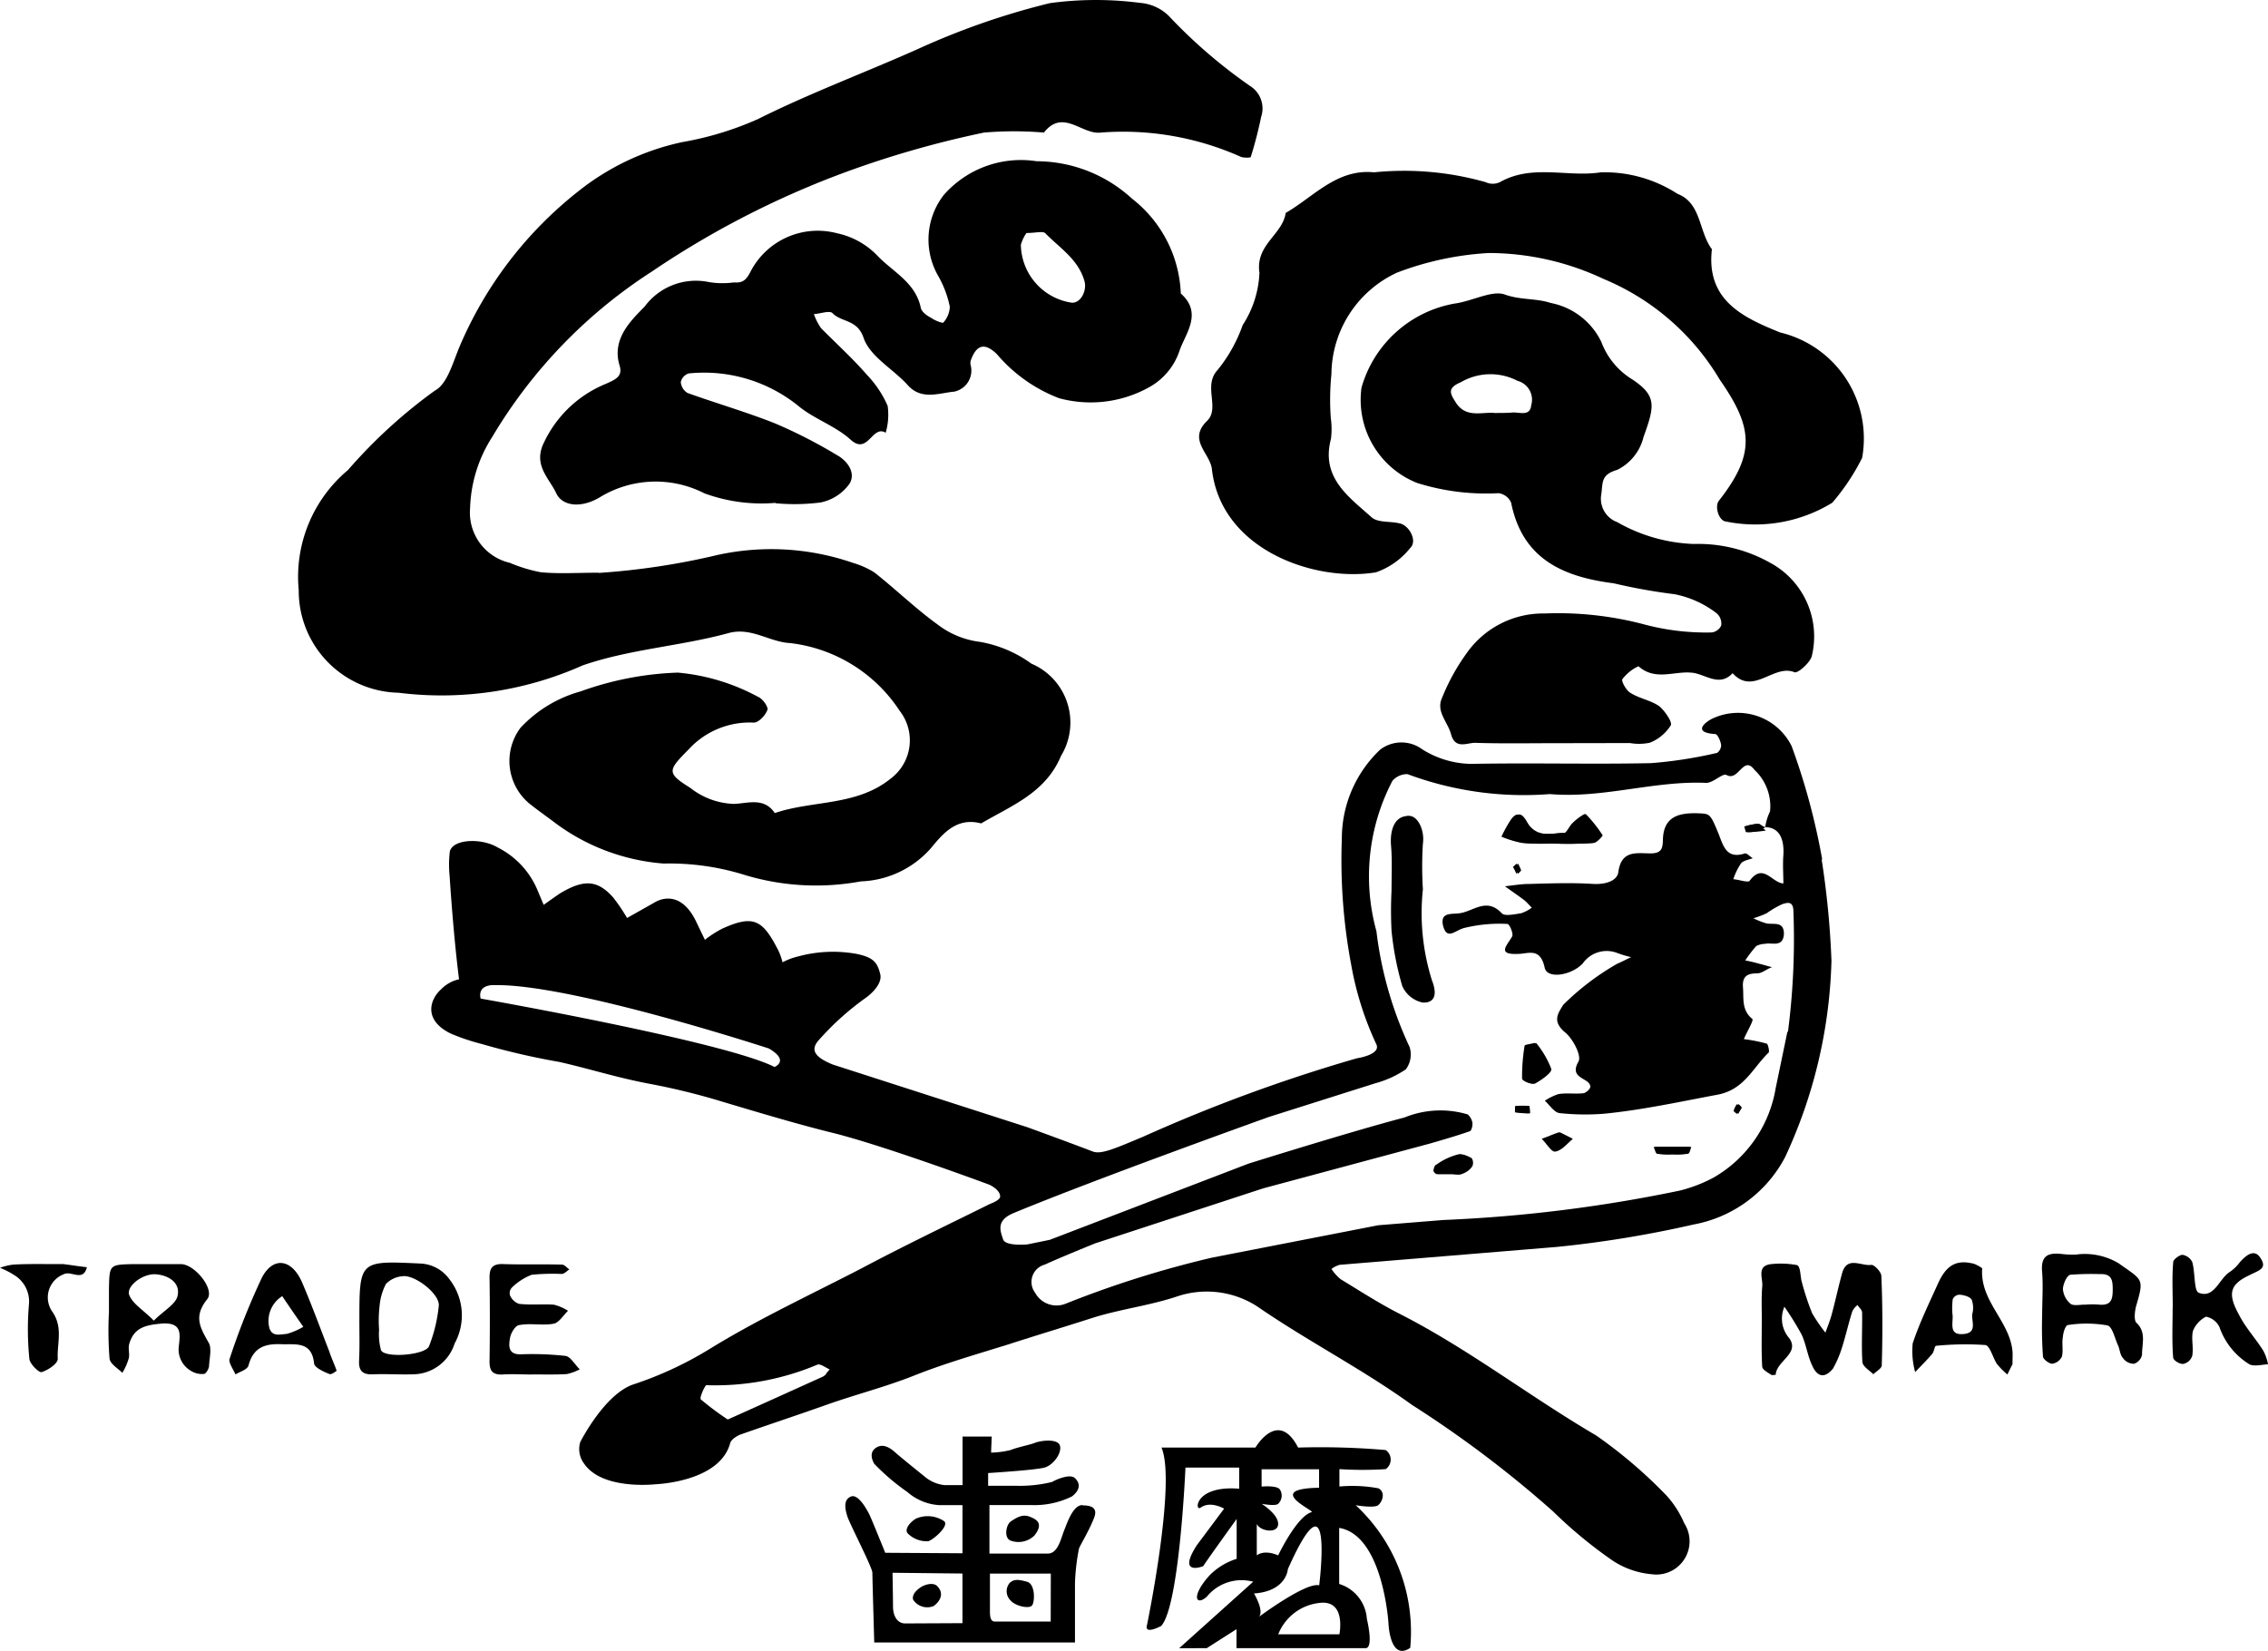 <svg id="グループ_200" data-name="グループ 200" xmlns="http://www.w3.org/2000/svg" xmlns:xlink="http://www.w3.org/1999/xlink" width="98.957" height="72.036" viewBox="0 0 98.957 72.036">
  <defs>
    <clipPath id="clip-path">
      <rect id="長方形_106" data-name="長方形 106" width="98.957" height="72.036" fill="none"/>
    </clipPath>
  </defs>
  <g id="グループ_199" data-name="グループ 199" transform="translate(0 0)" clip-path="url(#clip-path)">
    <path id="パス_45" data-name="パス 45" d="M19.761,25a31.4,31.4,0,0,0,5.185-.782,10.923,10.923,0,0,1,5.922.344,3.737,3.737,0,0,1,.917.407c.936.733,1.808,1.587,2.777,2.285a3.787,3.787,0,0,0,1.845.754,5.391,5.391,0,0,1,2.242.95,2.793,2.793,0,0,1,1.478,3.663,2.743,2.743,0,0,1-.186.362c-.674,1.62-2.171,2.171-3.485,2.947-1.04-.278-1.642.407-2.175,1.061a4.264,4.264,0,0,1-3.074,1.468,10.731,10.731,0,0,1-5.082-.285,11,11,0,0,0-3.518-.493,9.08,9.08,0,0,1-4.886-1.886c-.34-.252-.676-.489-.995-.747a2.417,2.417,0,0,1-.369-3.291,5.641,5.641,0,0,1,2.619-1.587,13.827,13.827,0,0,1,4.245-.821,9.014,9.014,0,0,1,3.5,1.057c.2.074.459.451.41.569-.092.256-.41.577-.61.555a3.61,3.61,0,0,0-2.83,1.173c-.915.921-.962,1.028.074,1.675a3.23,3.23,0,0,0,1.908.7c.6-.021,1.313-.3,1.779.4,1.657-.563,3.565-.3,5.052-1.5a2.087,2.087,0,0,0,.43-2.918l-.023-.029a6.628,6.628,0,0,0-4.791-2.971c-.9-.045-1.687-.7-2.67-.44-2.1.577-4.319.7-6.387,1.417a15.1,15.1,0,0,1-8.029,1.19,4.451,4.451,0,0,1-4.353-4.476,6.079,6.079,0,0,1,2.15-5.242,22.308,22.308,0,0,1,3.784-3.461c.543-.281.792-1.227,1.077-1.908A17.132,17.132,0,0,1,18.876,8.35,10.94,10.94,0,0,1,23.418,6.2a13.958,13.958,0,0,0,3.291-1c2.279-1.139,4.7-2.039,7.017-3.074A32.253,32.253,0,0,1,39.455.137,14.853,14.853,0,0,1,43.384.125a2.014,2.014,0,0,1,1.253.563,22.42,22.42,0,0,0,3.547,3.059A1.159,1.159,0,0,1,48.673,5.1a18.01,18.01,0,0,1-.451,1.745c0,.045-.3.045-.43,0A12.593,12.593,0,0,0,41.67,5.785c-.817.1-1.646-1.061-2.474,0a15.375,15.375,0,0,0-2.615,0,43.047,43.047,0,0,0-5.289,1.458,39.212,39.212,0,0,0-9.214,4.613,21.85,21.85,0,0,0-6.958,7.216,6.064,6.064,0,0,0-.962,3.1,2.249,2.249,0,0,0,1.732,2.386,6.58,6.58,0,0,0,1.343.41c.782.078,1.591.022,2.541.022" transform="translate(6.353 0)" fill-rule="evenodd"/>
    <path id="パス_46" data-name="パス 46" d="M22.32,18.535a7.245,7.245,0,0,1-3.1-.418,4.668,4.668,0,0,0-4.56.174c-.817.489-1.634.391-1.9-.174-.315-.676-1.036-1.239-.526-2.238a5.125,5.125,0,0,1,2.652-2.523c.493-.211.782-.352.633-.825-.352-1.173.536-1.982,1.1-2.566a2.78,2.78,0,0,1,2.8-1.065,3.643,3.643,0,0,0,1.081.016c.356.022.526-.049.743-.485a3.3,3.3,0,0,1,3.768-1.661,3.429,3.429,0,0,1,1.759.977c.672.709,1.661,1.161,1.894,2.271.033.178.262.348.455.444.162.121.514.252.534.2a1.094,1.094,0,0,0,.278-.688,4.563,4.563,0,0,0-.5-1.331,3.176,3.176,0,0,1,.237-3.544,4.478,4.478,0,0,1,4.046-1.472A6.176,6.176,0,0,1,37.88,5.26,5.514,5.514,0,0,1,40.01,9.4c.944.837.24,1.7-.041,2.449a2.847,2.847,0,0,1-1.292,1.612,5.241,5.241,0,0,1-3.979.506,6.673,6.673,0,0,1-2.707-1.915c-.53-.522-.9-.432-1.147.274a.387.387,0,0,0,0,.211.939.939,0,0,1-.686,1.136l-.035.008c-.676.063-1.442.391-2.042-.3-.629-.692-1.638-1.235-1.912-2.048s-.966-.672-1.351-1.073c-.125-.137-.543.025-.817.037a2.522,2.522,0,0,0,.315.618c.663.672,1.368,1.306,1.986,2.019a4.619,4.619,0,0,1,.917,1.368,2.8,2.8,0,0,1-.086,1.173c-.586-.36-.766.977-1.517.315-.633-.586-1.538-.891-2.222-1.427a6.542,6.542,0,0,0-4.857-1.476.51.51,0,0,0-.344.377.623.623,0,0,0,.289.473c1.276.459,2.562.829,3.813,1.325A21.6,21.6,0,0,1,25,16.446c.451.244.844.766.559,1.247a2.045,2.045,0,0,1-1.272.825,8.953,8.953,0,0,1-1.955.033M33.275,6.759a1.727,1.727,0,0,0-.244.514A2.6,2.6,0,0,0,35.253,9.8c.4.021.665-.534.555-.936-.27-.958-1.077-1.446-1.695-2.08-.107-.129-.407-.025-.837-.025" transform="translate(11.511 3.408)" fill-rule="evenodd"/>
    <path id="パス_47" data-name="パス 47" d="M32.519,14.648a3.379,3.379,0,0,1,0,.866c-.444,1.683.762,2.512,1.771,3.415.27.244.8.17,1.194.262.444.063.821.77.5,1.073a3.3,3.3,0,0,1-1.5,1.069c-2.652.44-6.776-.966-7.161-4.523-.092-.684-1.065-1.265-.2-2.093.563-.565-.2-1.521.455-2.218a6.54,6.54,0,0,0,1.091-1.955A4.526,4.526,0,0,0,29.4,8.265c-.182-1.235,1-1.65,1.147-2.615,1.231-.709,2.226-1.931,3.854-1.771a13.048,13.048,0,0,1,4.863.428.739.739,0,0,0,.629,0c1.417-.8,2.955-.2,4.405-.428a5.859,5.859,0,0,1,3.344.94c1.046.4.921,1.654,1.5,2.416-.262,2.234,1.368,2.981,2.977,3.632a4.757,4.757,0,0,1,3.577,5.473,9.678,9.678,0,0,1-1.3,1.955,6.424,6.424,0,0,1-4.642.821c-.307-.025-.506-.651-.307-.907,1.609-2.052,1.491-3.2.033-5.289A10.631,10.631,0,0,0,44.4,8.525,11.784,11.784,0,0,0,39.408,7.4a13.287,13.287,0,0,0-4,.854,4.921,4.921,0,0,0-2.867,4.423,11.175,11.175,0,0,0-.025,1.964" transform="translate(25.552 3.64)" fill-rule="evenodd"/>
    <path id="パス_48" data-name="パス 48" d="M38.858,26.176c-1.173,0-2.345.022-3.5-.016-.352,0-.866.3-1.044-.391-.141-.518-.659-.977-.391-1.564a9.1,9.1,0,0,1,1.069-1.945A4.075,4.075,0,0,1,38.4,20.516,14.7,14.7,0,0,1,42.773,21a10.492,10.492,0,0,0,2.918.344.528.528,0,0,0,.414-.3.586.586,0,0,0-.211-.547,4.394,4.394,0,0,0-1.816-.821,25.057,25.057,0,0,1-2.662-.477c-2.216-.281-3.987-1.065-4.476-3.518a.69.69,0,0,0-.555-.414,10.05,10.05,0,0,1-3.54-.444,3.9,3.9,0,0,1-2.433-4.161,5.156,5.156,0,0,1,4.061-3.669c.758-.1,1.624-.586,2.175-.4.688.252,1.38.162,2.015.373a3.1,3.1,0,0,1,2.213,1.7A3.241,3.241,0,0,0,42.223,10.3c1.091.725.977,1.173.493,2.519a2.167,2.167,0,0,1-1.149,1.431c-.713.207-.622.551-.692,1.061a1.088,1.088,0,0,0,.692,1.218,7.25,7.25,0,0,0,3.34.954,6.414,6.414,0,0,1,3.344.825,3.649,3.649,0,0,1,1.8,4.1c-.108.289-.606.729-.747.672-.907-.373-1.8,1.036-2.7.041-.6.643-1.227,0-1.824-.025-.741-.063-1.564.365-2.283-.278a1.855,1.855,0,0,0-.706.569c-.049.074.162.477.344.586.391.252.9.332,1.265.586.244.2.586.7.506.837a1.9,1.9,0,0,1-.911.758,2.264,2.264,0,0,1-.866.016ZM36.3,11.766c.229,0,.451,0,.666-.016.3-.041.8.2.85-.319a.853.853,0,0,0-.575-1.061l-.012,0a2.56,2.56,0,0,0-2.482.055c-.633.266-.455.514-.2.917.463.68,1.173.348,1.745.432" transform="translate(28.993 6.253)" fill-rule="evenodd"/>
    <path id="パス_49" data-name="パス 49" d="M39.34,30.734c0-.51-.025-1.024.018-1.517.037-.373-.281-.932.455-.977a3.865,3.865,0,0,1,1.061.049c.166.063.137.506.215.754a11.267,11.267,0,0,0,.448,1.351,7.461,7.461,0,0,0,.577.842c.1-.274.211-.543.285-.833.158-.586.281-1.173.444-1.759.211-.77.837-.3,1.272-.364.125-.018.44.307.44.489.055,1.288.055,2.594.018,3.891,0,.137-.244.27-.369.391-.162-.166-.459-.332-.477-.536-.045-.706,0-1.417-.012-2.15,0-.125-.133-.223-.2-.332a.7.7,0,0,0-.236.3c-.158.5-.278,1.04-.44,1.55a4.738,4.738,0,0,1-.391.917c-.356.436-.684.391-.917-.141-.2-.426-.256-.911-.455-1.339a13.368,13.368,0,0,0-.751-1.214,1.3,1.3,0,0,0,.207,1.368c.485.672-.559.995-.586,1.6,0,0-.162.029-.2,0-.152-.107-.391-.215-.391-.373-.037-.651-.018-1.3-.018-1.955" transform="translate(37.532 26.913)" fill-rule="evenodd"/>
    <path id="パス_50" data-name="パス 50" d="M47.131,28.019a2.881,2.881,0,0,1,1.8.391c1.044.747,1.12.639.762,1.857-.063.233-.1.606,0,.725.459.418.248.95.256,1.409a.524.524,0,0,1-.348.391.582.582,0,0,1-.489-.256c-.129-.141-.129-.373-.215-.559-.141-.3-.244-.811-.459-.858a5.267,5.267,0,0,0-1.716-.018c-.108,0-.211.311-.225.51-.055.278.021.586-.041.862a.566.566,0,0,1-.422.319c-.141,0-.407-.2-.407-.319a17.251,17.251,0,0,1-.037-1.741c0-.647.049-1.3,0-1.945-.07-.751.3-.85.883-.782a3.854,3.854,0,0,0,.655.021m.336,2.189a3.532,3.532,0,0,1,.643,0c.51.033.563-.252.563-.672s-.055-.684-.563-.663a11.905,11.905,0,0,0-1.294.029c-.149.041-.315.414-.315.633a.926.926,0,0,0,.332.633c.125.1.41.037.633.037" transform="translate(43.512 26.715)" fill-rule="evenodd"/>
    <path id="パス_51" data-name="パス 51" d="M2.442,30.384V29.3c.021-1.044.021-1.053,1.01-1.077H5.6c.606.025,1.468,1.11,1.132,1.525-.606.758-.319,1.231.055,1.894.156.24.033.706.021,1.048-.021.129-.145.323-.215.323a.9.9,0,0,1-.586-.141,1.075,1.075,0,0,1-.514-1.083c.045-.473.166-1.016-.7-.977-.7.063-1.257.145-1.468.9-.055.211.033.432-.021.629a2.632,2.632,0,0,1-.278.625c-.2-.2-.534-.391-.559-.625a15.533,15.533,0,0,1-.029-1.955m1.964.3c.465-.463.977-.729,1.036-1.095.115-.53-.348-.87-.932-.924s-1.343.53-1.173.921.61.633,1.065,1.1" transform="translate(2.312 26.937)" fill-rule="evenodd"/>
    <path id="パス_52" data-name="パス 52" d="M8.031,30.712c0-2.633,0-2.607,2.689-2.482a1.646,1.646,0,0,1,1.251.7,2.555,2.555,0,0,1,.215,2.789A1.925,1.925,0,0,1,10.4,33.062c-.586.02-1.173-.022-1.749,0-.463.025-.659-.129-.633-.606.029-.586.012-1.161.012-1.759m.862.4a2.706,2.706,0,0,0,.078.9c.121.373,1.945.236,2.1-.162a6.538,6.538,0,0,0,.426-1.775c.033-.526-1.081-1.368-1.595-1.276a1.128,1.128,0,0,0-.709.332,2.5,2.5,0,0,0-.278.944A5.517,5.517,0,0,0,8.889,31.1" transform="translate(7.65 26.905)" fill-rule="evenodd"/>
    <path id="パス_53" data-name="パス 53" d="M48.511,30.336c0-.659-.037-1.31.021-1.976,0-.1.266-.311.407-.311a.586.586,0,0,1,.422.311c.133.455.07,1.257.281,1.343.672.266.88-.577,1.327-.887a1.822,1.822,0,0,0,.477-.455c.248-.274.606-.586.87-.207.352.506-.041.563-.493.8-.854.407-.907.833-.414,1.724.278.547.708,1.01,1.048,1.546a2.052,2.052,0,0,1,.211.6c-.285.018-.659.115-.84-.016a3.093,3.093,0,0,1-1.28-1.609.824.824,0,0,0-.586-.451,1.2,1.2,0,0,0-.569.622c-.084.348.037.729-.033,1.091a.524.524,0,0,1-.391.348c-.158.016-.44-.158-.44-.285-.059-.717-.022-1.468-.022-2.179" transform="translate(46.29 26.705)" fill-rule="evenodd"/>
    <path id="パス_54" data-name="パス 54" d="M12.788,33.04c-.44,0-.87-.029-1.3,0-.514.025-.573-.262-.559-.663.016-1.161.016-2.326,0-3.481-.012-.41.045-.684.559-.676.85.033,1.736,0,2.6.025.115,0,.215.141.322.207-.107.07-.215.2-.34.2a9.1,9.1,0,0,0-1.306.037,2.56,2.56,0,0,0-.85.547.349.349,0,0,0-.092.356.673.673,0,0,0,.391.365c.51.059,1.028,0,1.525.037a2.089,2.089,0,0,1,.614.266c-.211.2-.391.518-.625.563-.485.092-1.02-.037-1.513.063-.158.018-.356.336-.391.555-.066.352-.086.739.477.717a13.381,13.381,0,0,1,1.939.07c.225.029.418.391.625.586a2.241,2.241,0,0,1-.563.207c-.493.029-1.01.016-1.517.016" transform="translate(10.432 26.936)" fill-rule="evenodd"/>
    <path id="パス_55" data-name="パス 55" d="M47.053,32.642c-.037.063-.125.244-.215.432a3.5,3.5,0,0,1-.463-.469c-.17-.27-.3-.782-.494-.817a12.947,12.947,0,0,0-2.15.033c-.07,0-.086.248-.17.348-.233.278-.5.536-.747.8a3.45,3.45,0,0,1-.107-1.257c.3-.9.721-1.759,1.1-2.6s.829-1.061,1.587-.866c.115.049.344.166.344.207-.1,1.425,1.2,2.283,1.323,3.61.012.137,0,.285,0,.573m-2.619-2.2c.055.365-.215.962.53.866.547-.07.3-.543.332-.858a1.053,1.053,0,0,0-.018-.622c-.066-.137-.322-.211-.514-.229a.325.325,0,0,0-.319.2,2.985,2.985,0,0,0-.012.647" transform="translate(40.748 26.902)" fill-rule="evenodd"/>
    <path id="パス_56" data-name="パス 56" d="M9.809,32.893c-.059.041-.248.2-.34.141-.256-.1-.633-.281-.651-.451-.1-.962-.77-.829-1.4-.842-.7-.033-1.239.107-1.458.911-.041.2-.373.281-.573.407-.092-.219-.322-.536-.252-.692A30.9,30.9,0,0,1,6.55,28.814c.5-.924,1.317-.792,1.759.266.414.966.782,1.976,1.173,2.981.078.248.2.5.319.833m-1.45-1.908c-.391-.555-.659-.954-.924-1.343A1.277,1.277,0,0,0,6.84,30.9c.074.555.477.41.782.391a2.9,2.9,0,0,0,.725-.311" transform="translate(4.887 26.914)" fill-rule="evenodd"/>
    <path id="パス_57" data-name="パス 57" d="M1.876,28.221h.866c.362.041.692.1,1.05.137-.166.659-.688.133-1.01.307a1.081,1.081,0,0,0-.623,1.4,1,1,0,0,0,.109.213c.5.7.215,1.388.252,2.072.016.2-.41.5-.709.586-.111.029-.518-.365-.53-.586a12.872,12.872,0,0,1-.016-2.392A1.345,1.345,0,0,0,.618,28.7,3.532,3.532,0,0,0,0,28.385a2.421,2.421,0,0,1,.586-.141c.43-.025.858-.025,1.294-.025" transform="translate(0 26.936)" fill-rule="evenodd"/>
    <path id="パス_58" data-name="パス 58" d="M40.172,19.982a.522.522,0,0,1-.125.137,1.484,1.484,0,0,1-.27-.2c.074-.053.125-.137.2-.2.066.092.121.174.2.262" transform="translate(37.968 18.831)" fill-rule="evenodd"/>
    <path id="パス_59" data-name="パス 59" d="M31.079,21.477c0-.672.033-1.317-.021-1.964s.129-1.276.713-1.294c.391-.021.706.614.629,1.224a19.171,19.171,0,0,0,0,1.955,9.659,9.659,0,0,0,.391,3.979c.111.27.323.977-.352.977a1.249,1.249,0,0,1-.891-.717,13.073,13.073,0,0,1-.469-2.42,17.252,17.252,0,0,1,0-1.741" transform="translate(29.636 17.39)" fill-rule="evenodd"/>
    <path id="パス_60" data-name="パス 60" d="M35.734,19.46a9.764,9.764,0,0,1-1.31-.021,4.577,4.577,0,0,1-.907-.274,5.874,5.874,0,0,1,.391-.713c.391-.586.6,0,.743.2.444.586,1.04.348,1.591.352.1.018.225-.281.352-.41a2.325,2.325,0,0,1,.547-.418,4.834,4.834,0,0,1,.721.932c.02.012-.225.332-.369.332a16.326,16.326,0,0,1-1.749.025" transform="translate(31.994 17.344)" fill-rule="evenodd"/>
    <path id="パス_61" data-name="パス 61" d="M34.548,23.294a4.15,4.15,0,0,1,.643,1.12c.051.145-.43.477-.713.629-.1.066-.5-.108-.5-.2a8.052,8.052,0,0,1,.111-1.439c0-.049.244-.07.455-.125" transform="translate(32.433 22.225)" fill-rule="evenodd"/>
    <path id="パス_62" data-name="パス 62" d="M32.777,26.632h-.655c-.029-.012-.137-.108-.121-.158.012-.1.051-.236.137-.26a2.758,2.758,0,0,1,.891-.426c.152-.063.391.055.563.145a.393.393,0,0,1,.049.365,1.025,1.025,0,0,1-.448.322c-.121.063-.274.012-.418.012" transform="translate(30.544 24.598)" fill-rule="evenodd"/>
    <path id="パス_63" data-name="パス 63" d="M35.159,25.28c.215.1.377.2.551.281-.244.207-.459.489-.729.555-.137.025-.373-.373-.565-.555.244-.084.493-.2.743-.281" transform="translate(32.851 24.13)" fill-rule="evenodd"/>
    <path id="パス_64" data-name="パス 64" d="M37.71,25.925a3.718,3.718,0,0,1-.643-.022c-.066-.016-.1-.2-.152-.3H38.5c-.051.108-.088.278-.152.3a3.673,3.673,0,0,1-.639.022" transform="translate(35.235 24.443)" fill-rule="evenodd"/>
    <path id="パス_65" data-name="パス 65" d="M34.42,25.021a5.6,5.6,0,0,1-.6-.049V24.7a4.055,4.055,0,0,1,.577,0,2.539,2.539,0,0,1,.033.322" transform="translate(32.282 23.565)" fill-rule="evenodd"/>
    <path id="パス_66" data-name="パス 66" d="M39.882,18.685a5.782,5.782,0,0,1-.862.07c-.025,0-.059-.182-.082-.248a2.607,2.607,0,0,1,.559-.115c.078,0,.158.115.391.3" transform="translate(37.167 17.556)" fill-rule="evenodd"/>
    <path id="パス_67" data-name="パス 67" d="M33.774,19.424a.744.744,0,0,0,.149-.145,1.843,1.843,0,0,1,.141.285c0,.037-.1.111-.141.158a2.836,2.836,0,0,0-.149-.3" transform="translate(32.238 18.402)" fill-rule="evenodd"/>
    <path id="パス_68" data-name="パス 68" d="M38.991,24.806c-.055.1-.092.174-.149.27-.045-.041-.145-.1-.141-.145a.951.951,0,0,1,.141-.281.715.715,0,0,1,.149.158" transform="translate(36.942 23.529)" fill-rule="evenodd"/>
    <path id="パス_69" data-name="パス 69" d="M32.42,21.4a16.3,16.3,0,0,1,0-1.955c.092-.61-.229-1.243-.606-1.227-.586.022-.77.672-.721,1.3s0,1.294,0,1.964a15.228,15.228,0,0,0,.016,1.741,14.166,14.166,0,0,0,.465,2.422,1.245,1.245,0,0,0,.9.717c.672-.018.444-.717.34-.977a9.8,9.8,0,0,1-.391-3.979" transform="translate(29.662 17.385)"/>
    <path id="パス_70" data-name="パス 70" d="M35.746,19.46a16.009,16.009,0,0,0,1.759-.025c.141,0,.407-.319.391-.332a5.983,5.983,0,0,0-.743-.932,3.07,3.07,0,0,0-.534.418c-.141.129-.229.426-.348.41-.551,0-1.151.233-1.595-.352-.141-.2-.356-.782-.743-.2a4.216,4.216,0,0,0-.377.713,3.979,3.979,0,0,0,.907.274,9.475,9.475,0,0,0,1.29.021" transform="translate(32.031 17.344)"/>
    <path id="パス_71" data-name="パス 71" d="M33.812,19.424a1.334,1.334,0,0,0,.149.3c.041-.045.137-.121.133-.158a2.223,2.223,0,0,0-.133-.285Z" transform="translate(32.274 18.402)"/>
    <path id="パス_72" data-name="パス 72" d="M33.064,25.788a2.615,2.615,0,0,0-.874.426c-.092.025-.121.166-.162.26-.018.051.086.145.145.158h.643c.141,0,.311.051.422-.012a.862.862,0,0,0,.43-.322.37.37,0,0,0-.029-.365c-.178-.092-.41-.207-.577-.145" transform="translate(30.569 24.598)"/>
    <path id="パス_73" data-name="パス 73" d="M35.227,24.409a4.1,4.1,0,0,0-.651-1.12c-.219.059-.448.074-.448.125a9.831,9.831,0,0,0-.123,1.439c0,.078.407.252.51.2.285-.152.747-.485.713-.629" transform="translate(32.458 22.23)"/>
    <path id="パス_74" data-name="パス 74" d="M38.736,24.931c0,.051.074.1.133.145.055-.1.1-.174.158-.27a.51.51,0,0,0-.158-.158.886.886,0,0,0-.133.281" transform="translate(36.974 23.527)"/>
    <path id="パス_75" data-name="パス 75" d="M33.846,24.693v.274a5.826,5.826,0,0,0,.61.049,2.006,2.006,0,0,0-.033-.322,4.73,4.73,0,0,0-.577,0" transform="translate(32.307 23.562)"/>
    <path id="パス_76" data-name="パス 76" d="M34.449,25.561c.2.182.43.586.555.555.285-.066.5-.348.741-.555-.17-.084-.344-.178-.559-.281-.248.092-.481.2-.739.281" transform="translate(32.88 24.13)"/>
    <path id="パス_77" data-name="パス 77" d="M37.1,25.9a3.809,3.809,0,0,0,.651.021,3.651,3.651,0,0,0,.637-.021c.074-.016.107-.2.141-.3H36.943c.041.107.1.278.152.3" transform="translate(35.263 24.444)"/>
    <path id="パス_78" data-name="パス 78" d="M38.978,18.506c.016.066.033.248.066.248a1.315,1.315,0,0,0,.782-.215c-.145-.033-.233-.149-.289-.149a2.189,2.189,0,0,0-.559.115" transform="translate(37.205 17.555)"/>
    <path id="パス_79" data-name="パス 79" d="M70.317,22.3a29.282,29.282,0,0,0-1.331-4.933,2.614,2.614,0,0,0-3.481-1.19c-.319.162-.846.6.145.663.1,0,.233.291.26.485a.43.43,0,0,1-.174.336,19.153,19.153,0,0,1-2.881.448c-2.6.055-5.234-.018-7.855.033a4.111,4.111,0,0,1-2.134-.637,1.527,1.527,0,0,0-1.835.016,5.338,5.338,0,0,0-1.671,3.88,24.68,24.68,0,0,0,.407,5.5,13.863,13.863,0,0,0,1.095,3.469c.229.463-.846.618-.846.618a70.16,70.16,0,0,0-9.3,3.411c-1.368.577-1.878.792-2.238.651-.946-.365-2.836-1.053-2.836-1.053l-8.492-2.736c-.9-.365-.954-.7-.586-1.095a12.1,12.1,0,0,1,2.035-1.824s.725-.506.625-1.007c-.129-.539-.307-.747-1.024-.9a5.782,5.782,0,0,0-2.56.108,2.945,2.945,0,0,0-.684.256,2.562,2.562,0,0,0-.233-.614c-.651-1.247-1.057-1.454-2.371-.866a4.436,4.436,0,0,0-.782.5l-.344-.713c-.754-1.669-1.853-.917-1.853-.917l-1.2.676a8.255,8.255,0,0,0-.61-.9c-.676-.754-1.261-.8-2.3-.182-.182.119-.729.51-.729.51l-.252-.6a3.669,3.669,0,0,0-1.745-1.9c-.758-.455-2.089-.362-2.105.248a4.739,4.739,0,0,0,0,1c.074,1.194.229,3.084.41,4.5a1.544,1.544,0,0,0-.782.436c-.493.44-.792,1.343.426,1.935a9.264,9.264,0,0,0,1.343.451,31.2,31.2,0,0,0,3.377.782c1.339.3,2.478.68,4,.966a29.4,29.4,0,0,1,3.162.782c1.616.481,3.258.977,4.9,1.38,2.285.586,6.71,2.23,6.71,2.23s.473.211.473.518c0,.166-.444.322-.444.322-1.874.928-3.768,1.835-5.611,2.815-2.226,1.153-4.486,2.2-6.628,3.518a15.8,15.8,0,0,1-3.307,1.538c-1.272.418-2.33,2.519-2.33,2.519a1.049,1.049,0,0,0,.174.95c.8,1.161,3.114.891,3.114.891s2.793-.092,3.252-1.79c.037-.145.244-.289.422-.369,1.261-.444,2.541-.866,3.8-1.313s2.59-.782,3.839-1.284c1.331-.526,2.689-.913,4.042-1.335,1.214-.391,2.453-.766,3.673-1.157s2.512-.539,3.747-.954a4.058,4.058,0,0,1,3.469.44c2.2,1.517,4.593,2.736,6.757,4.3a48.552,48.552,0,0,1,6.163,4.654,19.768,19.768,0,0,0,2.607,2.15,3.69,3.69,0,0,0,1.7.586,1.45,1.45,0,0,0,1.409-2.226,4.279,4.279,0,0,0-.782-1.218,20.625,20.625,0,0,0-3.059-2.611c-2.885-1.691-5.537-3.751-8.514-5.277-.921-.463-1.775-1.02-2.637-1.542a1.95,1.95,0,0,1-.4-.448A1.036,1.036,0,0,1,49.265,40l9.487-.782a48.3,48.3,0,0,0,5.952-.977,5.666,5.666,0,0,0,4-2.947,21.567,21.567,0,0,0,2.019-8.563,37.8,37.8,0,0,0-.426-4.405M24.611,31.37c-2.15-1.106-12.828-2.988-12.828-2.988-.145-.655.622-.586.622-.586,3.323-.059,11.954,2.764,11.954,2.764.921.536.252.805.252.805m2.263,13.375a.451.451,0,0,1-.162.141c-1.331.6-2.67,1.21-4.146,1.869a12.784,12.784,0,0,1-1.173-.876c-.07-.059.137-.514.211-.6.016-.022.016-.022.033-.022a11.465,11.465,0,0,0,4.849-.9c.137-.037.352.137.526.211a2.215,2.215,0,0,1-.149.174M68.8,29.832l-.51,2.455a5.549,5.549,0,0,1-2.7,3.9,6.3,6.3,0,0,1-1.5.577,63.364,63.364,0,0,1-10.3,1.28l-2.84.229-7.253,1.413A44.659,44.659,0,0,0,37.3,41.7a1.063,1.063,0,0,1-1.323-.481.782.782,0,0,1,.15-1.095.766.766,0,0,1,.272-.133c.721-.332,2.2-.928,2.2-.928l7.331-2.4,7.275-1.955s1.173-.332,1.741-.539c.074-.025.133-.248.108-.391a.666.666,0,0,0-.2-.34,4.156,4.156,0,0,0-2.76.133c-2.3.6-6.81,2.015-6.81,2.015l-8.666,3.323-.977.2s-.958.092-1.061-.219c-.108-.344-.34-.817.459-1.149,3.661-1.517,11.141-4.194,11.141-4.194l4.65-1.472a4.417,4.417,0,0,0,1.323-.606,1.079,1.079,0,0,0,.162-.977,16.489,16.489,0,0,1-1.446-5.049,8.99,8.99,0,0,1,.7-6.565.856.856,0,0,1,.655-.289,14.534,14.534,0,0,0,6.213.87c2.316.2,4.523-.586,6.8-.489.315.022.737-.44.907-.344.534.3.729-.887,1.224-.219a2.175,2.175,0,0,1,.676,1.806,2.36,2.36,0,0,0-.211.688c.635.016.833.539.792,1.227-.033.407,0,.8,0,1.231-.5-.025-.88-.917-1.472-.115-.066.092-.455-.051-.713-.07a2.877,2.877,0,0,1,.332-.684c.1-.133.332-.162.518-.233-.115-.059-.256-.233-.348-.207-.8.258-.936-.328-1.143-.854-.377-.917-.377-.876-.936-.9-.782-.018-1.439.137-1.491,1.085-.012.4-.012.666-.543.666-.6,0-1.28-.158-1.405.825-.066.391-.577.53-1.069.51-.94-.063-1.9-.025-2.852,0-.332,0-.688.066-1.028.1.285.207.573.4.854.614.119.1.211.215.319.319a1.605,1.605,0,0,1-.465.244c-.289.045-.721.141-.846,0-.666-.709-1.239-.078-1.841,0-.352.049-.829-.051-.729.5.162.713.522.252.924.145a6.436,6.436,0,0,1,1.894-.178c.086,0,.262.4.211.536-.211.391-.725.825.3.77.432-.021.924-.266,1.114.6.1.506,1.157.352,1.661-.182a1.274,1.274,0,0,1,1.528-.448,5.051,5.051,0,0,0,.586.174c-.2.082-.391.2-.6.281a11.229,11.229,0,0,0-2.367,1.8c-.225.373-.481.7.049,1.173.352.262.758,1.024.622,1.294-.448.766.473.7.514,1.091.012.1-.2.3-.326.3-.352.037-.721-.025-1.073.037a2.374,2.374,0,0,0-.586.289c.219.2.414.514.643.539a10.468,10.468,0,0,0,1.964.025c1.661-.166,3.27-.518,4.886-.821,1.2-.207,1.564-1.161,2.267-1.841.053-.033-.018-.348-.07-.391a6.541,6.541,0,0,0-1.007-.2c.125-.311.444-.829.369-.88-.477-.391-.369-.891-.407-1.368s.162-.622.622-.622c.211,0,.422-.2.647-.27-.211-.049-.377-.108-.586-.156a5.541,5.541,0,0,0-.586-.137,5.932,5.932,0,0,1,.477-.625.858.858,0,0,1,.391-.1c.307-.07.782.174.821-.432,0-.565-.436-.4-.758-.459a3.2,3.2,0,0,1-.573-.225,4.587,4.587,0,0,0,.573-.215,4.134,4.134,0,0,1,.709-.41c.125-.025.44-.174.461.27a31.5,31.5,0,0,1-.236,5.308" transform="translate(9.187 15.19)"/>
    <path id="パス_80" data-name="パス 80" d="M29.219,35.058c-.422,0-.67.782-.833,1.186-.149.432-.285.932-.688.932H25.157V35.058h1.816a3.694,3.694,0,0,0,1.786-.377c.319-.248.407-.536.125-.8-.211-.2-.817.063-.995.17a5.856,5.856,0,0,1-1.564.166H25.1v-.555s2.072-.129,2.463-.24.782-.659.663-.977c-.111-.289-.84-.211-1.124-.086-.248.086-.709.174-1.028.3a3.865,3.865,0,0,1-.846.111l.029-.7H23.984v2.119H23.2a1.613,1.613,0,0,1-.891-.391c-.278-.223-1.053-.85-1.22-1s-.53-.477-.88-.24c-.2.129-.27.36-.078.7a9.614,9.614,0,0,0,1.45,1.235,2.326,2.326,0,0,0,1.384.569h1.016v2.1l-3.37-.021s-.6-1.483-.688-1.661-.481-.932-.813-.792-.256.539-.152.866,1.091,2.234,1.091,2.453.082,3.047.082,3.047h8.758v-2.57a9.048,9.048,0,0,1,.178-1.538c.1-.223.44-.782.639-1.288.2-.463-.066-.586-.5-.586m-5.226,5.14-2.5.012c-.322,0-.53-.293-.53-.747,0-.274-.021-1.464-.021-1.464l3.051.033Zm3.85-.07H25.386c-.207,0-.207-.3-.207-.459V38.05h2.656Z" transform="translate(18.014 30.614)"/>
    <path id="パス_81" data-name="パス 81" d="M20.653,33.951c-.285.17-.53.489-.356.659a1.17,1.17,0,0,0,.887.332c.266-.092.921-.688.692-.874a1.282,1.282,0,0,0-1.224-.115" transform="translate(19.319 32.309)" fill-rule="evenodd"/>
    <path id="パス_82" data-name="パス 82" d="M22.644,34.1c-.2.166-.285.713.012.825a1,1,0,0,0,1.028-.215c.229-.285.322-.569-.016-.747s-.547-.2-1.024.137" transform="translate(21.442 32.3)" fill-rule="evenodd"/>
    <path id="パス_83" data-name="パス 83" d="M22.589,35.422a.563.563,0,0,0,.055.747c.207.244.807.377.936.215s.141-.936-.215-1.032-.573-.141-.782.07" transform="translate(21.45 33.668)" fill-rule="evenodd"/>
    <path id="パス_84" data-name="パス 84" d="M21.466,35.483c.278.3.108.629-.174.84a.737.737,0,0,1-.9-.274c-.07-.229.178-.448.348-.555s.555-.229.729-.012" transform="translate(19.45 33.754)" fill-rule="evenodd"/>
    <path id="パス_85" data-name="パス 85" d="M34.721,35.2s.8.137.977,0,.348-.559.012-.739a6.28,6.28,0,0,0-1.7-.078v-.758a15.815,15.815,0,0,0,2.019,0,.506.506,0,0,0,0-.833,33.241,33.241,0,0,0-3.821-.108c-.876-1.7-1.861,0-1.861,0h-4.1c.655,1.534-.633,7.748-.633,7.748-.125.44.618.037.618.037.8-.85,1.061-6.913,1.061-6.913h2.345v.924c-1.955-.158-1.955,1.02-1.683.825.426-.311,1.024.045,1.024.045l-1.194,1.6c-.874,1.368.278.911.278.911.391-.577,1.464-2.06,1.464-2.06v1.738a2.847,2.847,0,0,0-1.19.729c-.825.921-.577,1.343-.111.921a1.954,1.954,0,0,1,2.023-.651l-3.229,2.9H28.22l1.3-.829v.829h5.629c.373,0,.059-1.276.059-1.276A1.714,1.714,0,0,0,34,38.635V36.19c1.915.319,2.15,4.153,2.15,4.153s.055,1.687.95,1.081A7.528,7.528,0,0,0,34.721,35.2m-4.316.821c.158.322.924.432.932,0s-.721-.883-.721-.883.6.115.721,0a.492.492,0,0,0,.07-.633c-.149-.182-.792-.119-.792-.119V33.63h2.508v.807c-2.457.045-.141,1.016-.328,1.065-.643.178-1.458,1.886-1.458,1.886-.639-.274-.932,0-.932,0Zm-.125,3.03c1.431-.1,1.48-1.061,1.48-1.061,2.035-4.564,1.368.706,1.368.706-.586-.158-2.719,1.439-2.719,1.439.422-.182-.125-1.081-.125-1.081m3.725,1.779H31.34a2.184,2.184,0,0,1,1.786-1.368c1.2-.162.883,1.368.883,1.368" transform="translate(24.431 30.48)"/>
  </g>
</svg>
